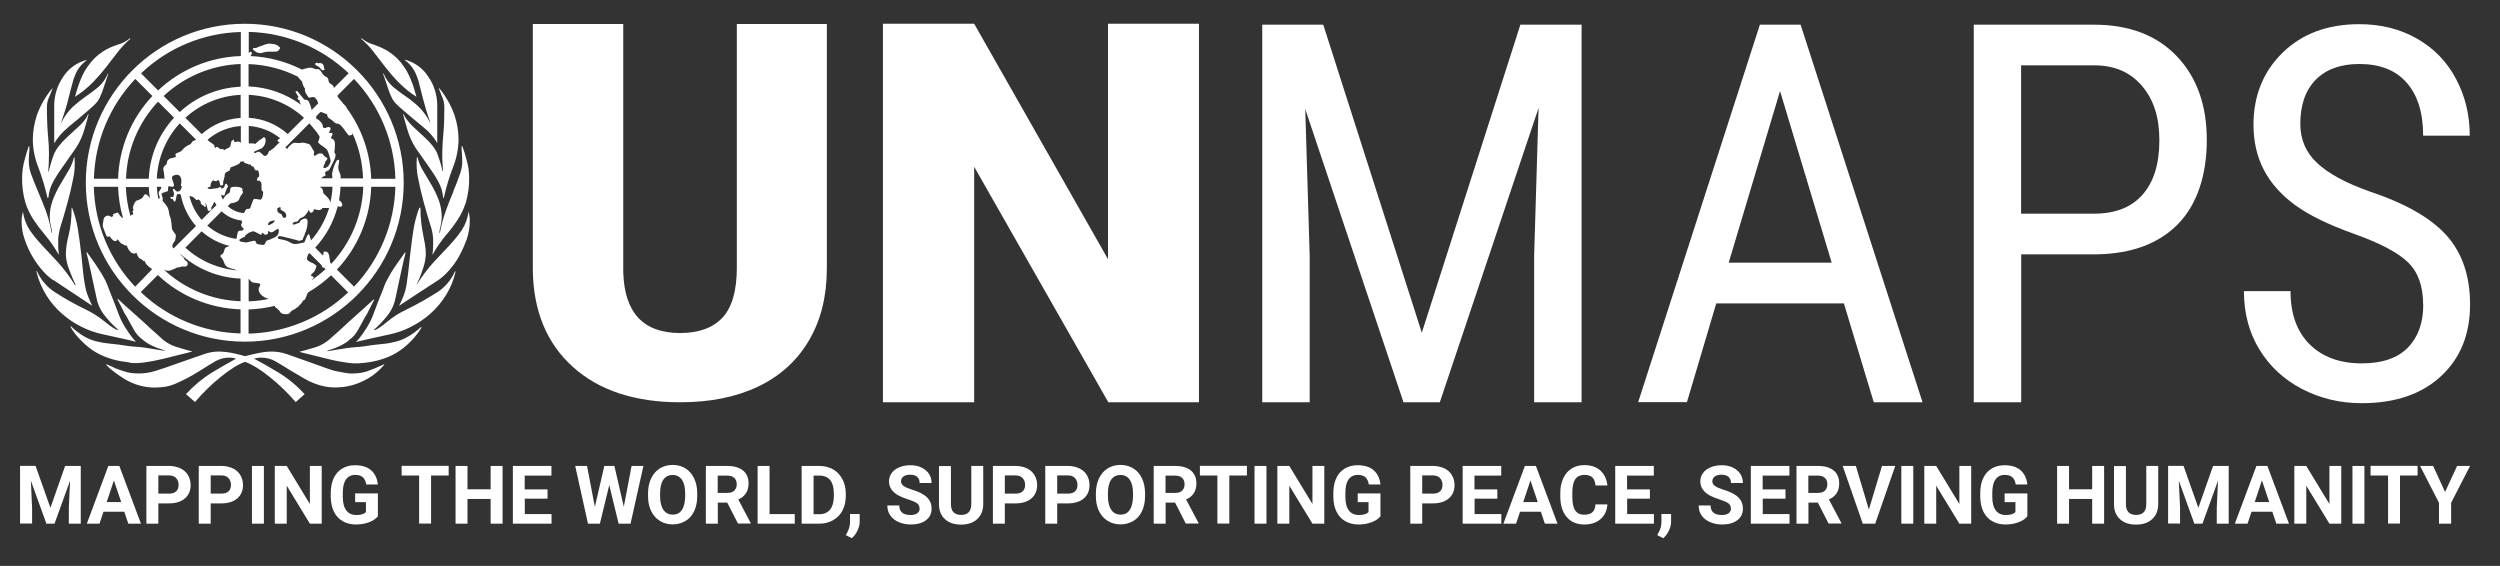 <svg width="243" height="55" viewBox="0 0 243 55" fill="none" xmlns="http://www.w3.org/2000/svg">
<rect x="0" y="0" width="243" height="55" fill="#333333" stroke="none"/>
<path d="M6.61 12.38C7.16 11.94 7.81 11.39 8.57 10.74C8.85 10.5 9.07 10.3 9.24 10.13C9.42 9.95 9.57 9.74 9.68 9.52C9.82 9.23 9.94 8.93 10.04 8.62L10.53 7.16H10.48C10.28 7.65 9.97 8.09 9.58 8.44C9.2 8.76 8.8 9.06 8.39 9.34C7.94 9.65 7.51 9.99 7.1 10.36C6.62 10.82 6.22 11.37 5.94 11.97V11.92C6.25 11.03 6.48 10.28 6.63 9.67C6.78 9.05 6.92 8.52 7.05 8.06C7.15 7.64 7.31 7.24 7.51 6.86C7.73 6.48 8.04 6.14 8.4 5.88V5.83C7.47 6.08 6.66 6.66 6.14 7.47C5.56 8.31 5.25 9.32 5.27 10.34V13.93C5.62 13.34 6.08 12.82 6.61 12.39V12.38ZM9.03 8C9.49 7.52 9.93 7.02 10.34 6.49C10.74 5.98 11.11 5.49 11.47 5.03C11.83 4.57 12.23 4.15 12.67 3.77L12.62 3.72C12.29 4.01 11.89 4.22 11.47 4.33C10.96 4.49 10.47 4.71 10.01 5C9.42 5.38 8.92 5.88 8.52 6.47C8.04 7.13 7.63 8.11 7.29 9.41C7.92 9.01 8.51 8.53 9.03 8ZM3.29 21.39C3.64 21.92 4.02 22.42 4.43 22.9C4.9 23.47 5.32 24.07 5.68 24.72H5.72C5.68 24.45 5.66 24.17 5.66 23.89V23.17C5.7 22.71 5.8 22.25 5.95 21.81C6.14 21.18 6.35 20.48 6.56 19.71C6.77 18.94 6.96 18.16 7.11 17.38C7.26 16.69 7.31 15.99 7.24 15.29H7.19C7.08 15.75 6.9 16.19 6.65 16.6C6.39 17.03 6.13 17.47 5.86 17.93C5.58 18.4 5.34 18.9 5.14 19.42C4.93 19.97 4.83 20.55 4.83 21.14C4.84 21.42 4.88 21.71 4.95 21.98C5.01 22.19 5.05 22.41 5.07 22.62H5.02C4.89 21.89 4.7 21.17 4.45 20.47C4.19 19.79 3.93 19.16 3.68 18.57C3.43 17.98 3.22 17.46 3.05 16.99C2.9 16.61 2.82 16.21 2.8 15.8C2.8 15.53 2.8 15.25 2.83 14.98C2.85 14.72 2.87 14.47 2.86 14.21H2.8C2.64 14.65 2.5 15.09 2.39 15.54C2.24 16.08 2.16 16.63 2.15 17.19C2.13 18.03 2.23 18.87 2.46 19.67C2.65 20.28 2.93 20.85 3.28 21.39H3.29ZM12.62 35.27C13.06 35.31 13.51 35.3 13.95 35.24C14.19 35.21 14.49 35.16 14.87 35.09C15.25 35.02 15.73 34.91 16.33 34.76C16.93 34.61 17.72 34.41 18.71 34.17C18.06 34 17.5 33.84 17.02 33.68C16.48 33.49 15.99 33.19 15.59 32.79C15.01 32.28 14.43 31.75 13.85 31.21C13.4 30.79 12.92 30.39 12.46 29.97C12.33 29.85 11.66 29.26 11.47 29.06L11.42 29.11C11.5 29.23 12.13 30.5 12.13 30.5C12.13 30.5 12.23 30.64 12.27 30.71C12.44 31.01 12.61 31.32 12.78 31.63C12.85 31.75 12.91 31.87 12.98 31.99C13.18 32.38 13.47 32.72 13.83 32.98C14.26 33.39 14.98 33.75 15.98 34.05V34.1C15.54 34.03 15.18 33.97 14.88 33.92C14.58 33.87 14.3 33.83 14.05 33.79C13.8 33.75 13.55 33.73 13.3 33.71C12.99 33.69 12.68 33.67 12.38 33.62C12.14 33.58 11.9 33.54 11.66 33.51L10.95 33.43L10.58 33.39C10.15 33.35 9.72 33.27 9.29 33.16C8.88 33.05 8.49 32.89 8.13 32.67C7.69 32.4 7.27 32.08 6.9 31.72L6.85 31.77C7.05 32.12 7.28 32.44 7.55 32.74C7.88 33.12 8.24 33.46 8.63 33.77C9.09 34.14 9.6 34.43 10.15 34.65C10.79 34.91 11.47 35.09 12.16 35.17L12.64 35.24L12.62 35.27ZM4.63 19.23H4.7C4.73 18.95 4.78 18.68 4.85 18.41C4.95 18.11 5.07 17.83 5.23 17.55C5.47 17.13 5.74 16.71 6.02 16.32C6.36 15.84 6.81 15.19 7.39 14.37C7.75 13.82 8.02 13.22 8.2 12.59C8.4 11.91 8.54 11.41 8.61 11.1H8.56C8.5 11.25 8.43 11.4 8.33 11.54C8.24 11.66 8.13 11.8 8 11.95C7.87 12.1 7.68 12.27 7.46 12.47C7.24 12.67 6.95 12.95 6.57 13.29C5.9 13.91 5.46 14.47 5.25 14.98C5.04 15.53 4.87 16.09 4.74 16.67H4.69C4.71 16.4 4.73 16.13 4.74 15.88C4.75 15.63 4.76 15.29 4.76 14.89C4.76 14.38 4.73 13.78 4.66 13.1C4.6 12.42 4.56 11.53 4.56 10.44C4.56 10.1 4.62 9.77 4.76 9.47C4.89 9.16 5.01 8.88 5.11 8.6H5.07C4.43 9.37 3.93 10.24 3.59 11.18C3.33 11.95 3.2 12.75 3.19 13.56C3.19 14.48 3.38 15.4 3.72 16.25C4.09 17.23 4.39 18.23 4.62 19.25L4.63 19.23ZM9.98 32.49L12.12 32.96L13.23 33.22C12.83 32.89 12.14 31.78 12.14 31.78C11.87 31.34 11.64 30.86 11.47 30.37C11.26 29.81 10.97 29.06 10.6 28.14C10.51 27.86 10.39 27.59 10.27 27.32C10.15 27.08 10.01 26.83 9.86 26.58C9.71 26.33 9.52 26.04 9.3 25.71C9.08 25.38 8.79 24.99 8.45 24.51L8.4 24.56C8.5 24.9 8.65 25.52 8.83 26.4C9.02 27.29 9.2 28.13 9.37 28.91C9.47 29.49 9.71 30.05 10.06 30.52C10.47 31.07 10.94 31.58 11.47 32.03L11.42 32.08C11.18 32.01 10.77 31.74 10.18 31.26C9.61 30.79 8.99 30.4 8.33 30.08C7.27 29.57 6.25 29 5.27 28.36C4.53 27.86 3.94 27.16 3.59 26.34L3.54 26.39C3.73 27.21 4.06 27.98 4.5 28.7C4.92 29.37 5.43 29.97 6.02 30.49C6.6 31 7.24 31.43 7.93 31.77C8.58 32.1 9.27 32.34 9.98 32.49H9.99H9.98ZM5.18 27.21L8.96 29.72C8.79 29.38 8.65 29.05 8.54 28.75C8.41 28.42 8.32 28.08 8.26 27.73C8.19 27.35 8.13 26.94 8.08 26.48C8.03 26.02 7.97 25.46 7.91 24.81C7.78 23.68 7.66 22.81 7.56 22.2C7.44 21.52 7.26 20.85 7.01 20.2H6.96C6.96 20.7 6.94 21.19 6.88 21.69C6.84 22.07 6.77 22.45 6.68 22.82C6.59 23.16 6.53 23.48 6.48 23.77C6.43 24.1 6.4 24.43 6.4 24.76C6.43 25.26 6.54 25.76 6.73 26.22C6.91 26.72 7.12 27.21 7.35 27.68L7.3 27.73C6.8 26.92 6.23 26.15 5.59 25.45C5.03 24.85 4.52 24.31 4.06 23.81C3.63 23.35 3.24 22.87 2.88 22.35C2.53 21.81 2.31 21.2 2.23 20.56C2.19 20.72 2.16 20.88 2.13 21.05C2.11 21.21 2.1 21.37 2.1 21.54C2.1 22.14 2.21 22.74 2.41 23.31C2.61 23.89 2.86 24.45 3.18 24.98C3.46 25.46 3.8 25.92 4.17 26.34C4.47 26.68 4.8 26.98 5.17 27.24L5.18 27.21ZM36.3 5.03C36.66 5.49 37.03 5.98 37.43 6.49C37.84 7.02 38.27 7.52 38.74 8C39.26 8.53 39.85 9.01 40.48 9.41C40.14 8.11 39.73 7.12 39.25 6.46C38.86 5.88 38.35 5.38 37.76 5C37.3 4.72 36.81 4.5 36.3 4.33C35.87 4.21 35.48 4 35.15 3.72L35.1 3.77C35.54 4.15 35.95 4.57 36.31 5.03H36.3ZM39.67 32.71C39.31 32.93 38.92 33.09 38.51 33.2C38.09 33.31 37.66 33.39 37.22 33.43L36.85 33.47L36.14 33.55C35.9 33.58 35.66 33.62 35.42 33.66C35.12 33.71 34.8 33.72 34.5 33.75C34.25 33.77 34 33.79 33.75 33.83C33.5 33.87 33.23 33.91 32.92 33.96C32.61 34.01 32.25 34.07 31.82 34.14V34.09C32.82 33.78 33.54 33.43 33.97 33.02C34.33 32.76 34.62 32.42 34.82 32.03C34.88 31.91 34.95 31.79 35.02 31.67C35.18 31.36 35.35 31.06 35.52 30.75C35.56 30.68 35.66 30.54 35.66 30.54C35.66 30.54 36.29 29.27 36.37 29.15L36.32 29.1C36.12 29.3 35.45 29.89 35.33 30.01C34.87 30.43 34.4 30.82 33.94 31.25C33.36 31.8 32.78 32.32 32.2 32.83C31.79 33.23 31.3 33.53 30.77 33.72C30.29 33.87 29.73 34.03 29.08 34.2C30.07 34.44 30.86 34.64 31.46 34.79C32.05 34.94 32.54 35.06 32.92 35.12C33.3 35.18 33.6 35.24 33.84 35.27C34.09 35.31 34.35 35.32 34.61 35.32C34.8 35.32 34.99 35.32 35.17 35.29C35.33 35.28 35.66 35.24 35.66 35.24C36.35 35.15 37.02 34.98 37.67 34.72C38.22 34.5 38.73 34.2 39.19 33.84C39.58 33.53 39.94 33.19 40.27 32.81C40.53 32.51 40.77 32.18 40.97 31.84L40.92 31.79C40.54 32.14 40.12 32.45 39.67 32.72V32.71ZM42.54 28.38C41.55 29.01 40.53 29.59 39.48 30.1C38.82 30.41 38.19 30.81 37.63 31.28C37.05 31.76 36.64 32.03 36.4 32.1L36.35 32.05C36.87 31.6 37.34 31.09 37.76 30.54C38.11 30.06 38.35 29.51 38.45 28.93C38.62 28.15 38.8 27.31 38.99 26.42C39.19 25.53 39.32 24.92 39.42 24.58L39.37 24.53C39.03 25.01 38.75 25.41 38.52 25.73C38.29 26.05 38.11 26.34 37.96 26.6C37.81 26.86 37.67 27.11 37.55 27.34C37.42 27.61 37.31 27.88 37.22 28.16C36.84 29.08 36.55 29.83 36.35 30.39C36.18 30.88 35.95 31.35 35.68 31.8C35.68 31.8 34.99 32.91 34.59 33.24L35.7 32.98L37.84 32.51C38.56 32.36 39.25 32.12 39.9 31.79C40.59 31.45 41.23 31.02 41.81 30.51C42.4 29.99 42.91 29.39 43.33 28.72C43.77 28.01 44.1 27.23 44.28 26.41L44.23 26.36C43.88 27.18 43.29 27.88 42.55 28.38H42.54ZM44.09 18.57C43.84 19.15 43.59 19.78 43.34 20.47C43.09 21.17 42.89 21.89 42.76 22.62H42.7C42.73 22.4 42.77 22.19 42.82 21.98C42.89 21.7 42.93 21.42 42.94 21.13C42.94 20.54 42.84 19.96 42.63 19.41C42.43 18.9 42.19 18.4 41.91 17.92C41.63 17.46 41.37 17.01 41.12 16.59C40.87 16.19 40.69 15.75 40.58 15.28H40.52C40.46 15.98 40.5 16.69 40.65 17.38C40.81 18.17 40.99 18.95 41.2 19.71C41.41 20.47 41.61 21.17 41.81 21.81C41.97 22.25 42.06 22.7 42.1 23.17V23.89C42.1 24.16 42.08 24.44 42.03 24.71H42.07C42.43 24.07 42.85 23.46 43.32 22.89C43.74 22.41 44.12 21.91 44.47 21.38C44.82 20.85 45.09 20.27 45.29 19.66C45.52 18.85 45.62 18.01 45.6 17.18C45.59 16.63 45.51 16.07 45.35 15.54C45.24 15.09 45.1 14.64 44.94 14.21H44.87C44.87 14.47 44.87 14.72 44.9 14.98C44.92 15.25 44.93 15.53 44.93 15.8C44.91 16.21 44.83 16.61 44.68 16.99C44.52 17.46 44.32 17.99 44.07 18.57H44.09ZM42.53 14.98C42.33 14.47 41.89 13.9 41.21 13.29L40.32 12.47C40.1 12.27 39.92 12.08 39.79 11.93C39.66 11.78 39.55 11.64 39.46 11.52C39.37 11.38 39.29 11.24 39.23 11.08H39.18C39.25 11.39 39.38 11.88 39.59 12.57C39.77 13.21 40.04 13.81 40.39 14.37C40.96 15.19 41.42 15.84 41.76 16.32C42.05 16.72 42.31 17.13 42.55 17.55C42.71 17.83 42.83 18.12 42.93 18.42C43 18.69 43.05 18.96 43.08 19.24H43.14C43.36 18.22 43.66 17.22 44.04 16.24C44.38 15.38 44.56 14.47 44.57 13.55C44.57 12.74 44.43 11.94 44.17 11.17C43.83 10.22 43.33 9.34 42.69 8.57H42.64C42.74 8.84 42.86 9.13 42.99 9.44C43.12 9.75 43.19 10.08 43.19 10.41C43.19 11.5 43.16 12.39 43.09 13.07C43.03 13.75 42.99 14.35 42.99 14.85C42.99 15.26 42.99 15.59 43.01 15.84C43.03 16.09 43.04 16.36 43.06 16.63H43.01C42.89 16.06 42.72 15.5 42.51 14.96L42.53 14.98ZM40.26 6.85C40.46 7.23 40.62 7.62 40.72 8.04C40.84 8.5 40.97 9.04 41.13 9.65C41.29 10.26 41.51 11.02 41.82 11.9V11.95C41.53 11.35 41.14 10.8 40.66 10.34C40.26 9.97 39.83 9.63 39.37 9.32C38.96 9.04 38.56 8.74 38.18 8.42C37.79 8.07 37.48 7.63 37.28 7.14H37.23C37.43 7.75 37.6 8.24 37.72 8.6C37.82 8.91 37.94 9.21 38.08 9.5C38.19 9.73 38.34 9.93 38.52 10.11C38.69 10.28 38.92 10.49 39.19 10.72C39.95 11.37 40.6 11.91 41.15 12.36C41.69 12.79 42.15 13.31 42.5 13.9V10.31C42.51 9.29 42.21 8.28 41.62 7.44C41.1 6.63 40.29 6.05 39.36 5.8V5.85C39.72 6.11 40.03 6.45 40.25 6.84L40.26 6.85ZM34.33 36.31C34.05 36.31 33.76 36.29 33.48 36.23C33.22 36.18 32.91 36.12 32.53 36.05C32.23 35.96 31.88 35.85 31.5 35.71C31.1 35.57 30.63 35.4 30.09 35.2C29.13 34.86 28.4 34.61 27.91 34.43C27.44 34.26 26.95 34.18 26.45 34.17C25.95 34.17 25.45 34.24 24.96 34.35C24.45 34.46 24.08 34.55 23.83 34.62C23.62 34.55 23.26 34.47 22.75 34.35C22.26 34.24 21.77 34.18 21.27 34.17C20.77 34.17 20.28 34.26 19.81 34.43C19.31 34.6 18.59 34.85 17.63 35.19C16.5 35.6 15.67 35.88 15.12 36.05C14.57 36.22 14 36.31 13.43 36.3C13.19 36.3 12.95 36.28 12.71 36.25C12.5 36.22 12.29 36.17 12.1 36.1C12.1 36.1 11.62 35.96 11.35 35.85C11.08 35.74 10.76 35.58 10.37 35.41L10.32 35.46C10.87 36.08 12.12 36.85 12.12 36.85C12.98 37.37 13.96 37.65 14.96 37.67C15.33 37.67 15.7 37.65 16.06 37.59C16.39 37.54 16.72 37.44 17.03 37.31C17.35 37.17 17.71 37 18.11 36.8C18.51 36.6 18.97 36.32 19.52 35.98C20.1 35.61 20.59 35.31 20.98 35.09C21.4 34.86 21.86 34.75 22.34 34.76C22.55 34.76 22.76 34.8 22.95 34.86C22.27 35.23 21.49 35.68 20.62 36.2C19.68 36.78 18.83 37.49 18.08 38.31L18.95 39.08C19.71 38.19 20.55 37.36 21.46 36.63C22.36 35.9 23.14 35.41 23.82 35.17C24.49 35.41 25.29 35.9 26.2 36.63C27.12 37.36 27.97 38.19 28.74 39.08L29.61 38.31C28.86 37.49 28 36.78 27.05 36.2C26.16 35.67 25.38 35.22 24.69 34.86C24.91 34.8 25.13 34.76 25.36 34.76C25.84 34.76 26.31 34.87 26.72 35.09C27.12 35.31 27.6 35.61 28.19 35.98C28.7 36.29 29.15 36.55 29.53 36.77C29.86 36.97 30.22 37.14 30.58 37.28C30.89 37.4 31.21 37.49 31.53 37.56C31.86 37.63 32.2 37.66 32.54 37.66H32.74C33.54 37.64 34.34 37.47 35.07 37.14C35.95 36.77 36.73 36.19 37.35 35.45V35.4C36.8 35.66 36.23 35.9 35.66 36.1C35.23 36.23 34.78 36.3 34.33 36.3V36.31ZM45.66 21.45V21.29C45.66 21.24 45.65 21.13 45.64 21.05C45.62 20.9 45.58 20.73 45.54 20.56C45.47 21.19 45.25 21.8 44.9 22.34C44.55 22.86 44.16 23.34 43.73 23.8L43.65 23.89C43.21 24.36 42.72 24.88 42.19 25.44C41.56 26.13 41 26.88 40.5 27.68H40.49C40.72 27.19 40.92 26.71 41.08 26.21C41.26 25.74 41.36 25.25 41.39 24.75C41.39 24.42 41.37 24.09 41.31 23.76C41.26 23.47 41.2 23.17 41.13 22.81C41.06 22.45 41 22.09 40.95 21.68C40.89 21.19 40.87 20.69 40.87 20.19H40.82C40.82 20.19 40.81 20.21 40.81 20.22V20.19H40.76C40.51 20.84 40.33 21.51 40.21 22.19C40.11 22.8 39.99 23.67 39.86 24.8C39.79 25.45 39.74 26 39.68 26.47C39.62 26.94 39.57 27.35 39.51 27.72C39.45 28.07 39.36 28.41 39.23 28.74C39.13 29 39.01 29.28 38.87 29.57C38.84 29.62 38.82 29.66 38.79 29.71H38.81L40.08 28.87L42.64 27.2C43 26.94 43.34 26.64 43.63 26.3C44 25.89 44.33 25.43 44.6 24.95C44.78 24.63 44.94 24.3 45.09 23.96C45.18 23.74 45.27 23.52 45.35 23.3C45.55 22.73 45.66 22.13 45.66 21.53C45.66 21.53 45.66 21.46 45.65 21.43L45.66 21.45ZM30.77 6.38C30.87 6.42 30.96 6.47 31.04 6.53C31.1 6.59 31.16 6.66 31.21 6.73C31.25 6.79 31.31 6.83 31.39 6.83C31.49 6.83 31.54 6.8 31.54 6.73C31.54 6.66 31.54 6.64 31.52 6.65C31.5 6.66 31.49 6.65 31.49 6.57C31.49 6.46 31.46 6.35 31.39 6.26C31.28 6.13 31.1 6.09 30.94 6.16C30.92 6.13 30.88 6.11 30.84 6.11H30.79C30.69 6.11 30.64 6.15 30.64 6.21C30.64 6.28 30.69 6.35 30.76 6.37L30.77 6.38ZM25.34 5.15H25.44C25.64 5.08 25.85 5.03 26.06 5.02H26.78C26.9 5.02 27.01 4.98 27.09 4.89C27.15 4.82 27.2 4.74 27.24 4.66C27.09 4.46 26.87 4.33 26.62 4.29C26.45 4.26 26.28 4.24 26.11 4.24C25.9 4.28 25.69 4.34 25.49 4.43C25.15 4.55 24.94 4.63 24.87 4.67C24.7 4.63 24.59 4.67 24.56 4.78C24.65 4.87 24.74 4.95 24.84 5.02C24.98 5.12 25.16 5.17 25.33 5.16L25.34 5.15ZM23.79 33.21C32.32 33.21 39.24 26.29 39.24 17.76C39.24 9.23 32.32 2.31 23.79 2.31C15.26 2.31 8.34 9.23 8.34 17.76C8.35 26.29 15.26 33.2 23.79 33.21ZM9.13 18.16H11.48C11.51 19.19 11.67 20.21 11.96 21.2C11.89 21.18 11.82 21.14 11.78 21.08L11.71 21.01L11.45 20.65L11.01 20.8C11.01 21.04 10.92 21.13 10.75 21.06C10.7 21 10.63 20.96 10.55 20.96C10.29 20.94 10.07 21.14 10.06 21.39C10.02 21.59 9.99 21.79 9.98 21.99L10.34 22.92C10.41 23.02 10.51 23.04 10.65 22.97C10.75 23.1 10.85 23.22 10.96 23.33C11.03 23.4 11.13 23.43 11.22 23.43C11.33 23.43 11.38 23.38 11.38 23.28H11.43C11.51 23.35 11.58 23.43 11.64 23.52C11.72 23.61 11.81 23.69 11.91 23.75V23.7C12.02 23.82 12.18 23.88 12.34 23.88C12.39 24.09 12.5 24.29 12.65 24.45C12.75 24.57 12.89 24.64 13.05 24.65C13.13 24.65 13.2 24.61 13.25 24.55C13.31 24.74 13.39 24.91 13.51 25.07C13.6 25.12 13.68 25.17 13.77 25.22C13.84 25.27 13.91 25.32 13.97 25.38H14.07C14.12 25.54 14.2 25.68 14.33 25.79C14.42 25.89 14.53 25.97 14.64 26.05H14.67C14.71 26.1 14.74 26.14 14.77 26.18L13.14 27.87C10.64 25.24 9.21 21.79 9.12 18.16H9.13ZM20.45 13.82L20.32 13.74L20.17 13.59C21.07 12.8 22.21 12.33 23.41 12.25V13.88C23.41 13.88 23.36 13.85 23.34 13.84C23.33 13.82 23.31 13.81 23.3 13.79H23.28C23.28 13.79 23.2 13.76 23.16 13.76H23.09C23.09 13.76 23.01 13.76 22.98 13.78C22.94 13.79 22.9 13.8 22.86 13.81C22.84 13.81 22.82 13.81 22.8 13.79C22.75 13.75 22.72 13.68 22.72 13.56C22.58 13.63 22.5 13.7 22.49 13.76C22.48 13.82 22.45 13.95 22.41 14.12C22.38 14.26 22.27 14.37 22.13 14.41C22.01 14.45 21.91 14.51 21.82 14.59L21.66 14.49H21.4C21.4 14.49 21.3 14.4 21.24 14.36C21.2 14.34 21.17 14.31 21.14 14.28C21.11 14.25 21.09 14.25 21.09 14.28C21.02 14.28 20.96 14.33 20.95 14.39L20.8 14.24H20.84V14.12C20.72 14.01 20.59 13.91 20.46 13.83L20.45 13.82ZM19.6 13.03L18.02 11.45C19.49 10.1 21.4 9.31 23.39 9.22V11.46C21.99 11.55 20.65 12.1 19.6 13.04V13.03ZM20.49 20.46C20.57 20.38 20.54 20.23 20.57 20.13L20.39 20.29C20.51 20.18 20.62 20.04 20.7 19.89C20.74 19.79 20.79 19.7 20.85 19.61H20.86C20.91 19.72 20.98 19.83 21.04 19.93L19.6 21.37C19.02 20.7 18.62 19.91 18.41 19.05C18.53 19.06 18.66 19.1 18.77 19.15C18.88 19.24 18.99 19.34 19.09 19.44C19.16 19.44 19.23 19.42 19.29 19.39L19.49 19.54C19.49 19.68 19.51 19.76 19.54 19.8C19.54 19.83 19.59 19.88 19.69 19.93C19.78 19.97 19.86 20.04 19.91 20.12L20.01 20.07C20.01 20 20 19.94 19.98 19.87C19.96 19.77 19.98 19.72 20.01 19.72L20.11 20.07L20.21 20.48C20.3 20.51 20.4 20.5 20.48 20.45L20.49 20.46ZM23.56 22.1C23.65 22.19 23.69 22.25 23.69 22.28C23.69 22.38 23.55 22.43 23.28 22.43C23.18 22.43 23.11 22.53 23.08 22.72C23.05 22.91 23.01 23.08 22.98 23.21L22.89 23.19C22.89 23.19 22.89 23.2 22.89 23.21C21.88 23.05 20.93 22.61 20.15 21.93L21.54 20.54C22.07 21.05 22.76 21.36 23.49 21.43C23.49 21.51 23.5 21.58 23.54 21.65C23.47 21.72 23.43 21.81 23.44 21.91C23.44 21.95 23.48 22.01 23.56 22.09V22.1ZM16.71 22.2C16.7 21.91 16.66 21.62 16.61 21.33C16.57 21.17 16.52 21.02 16.46 20.87C16.44 20.63 16.39 20.4 16.3 20.18C16.17 19.95 16 19.73 15.81 19.54V19.24C15.79 19.14 15.75 19.03 15.71 18.94V18.89C15.71 18.83 15.74 18.78 15.79 18.76L16.33 18.57C16.32 18.41 16.33 18.25 16.38 18.09L16.75 18.16C16.86 18.16 16.91 18.09 16.91 17.95C16.89 17.84 16.85 17.73 16.81 17.63C16.76 17.51 16.72 17.39 16.71 17.26C16.71 17.19 16.76 17.13 16.86 17.07C16.95 17.02 17.06 16.99 17.17 16.99C17.31 16.98 17.45 17.04 17.53 17.17C17.6 17.29 17.63 17.42 17.63 17.55C17.63 17.64 17.63 17.74 17.61 17.83C17.59 17.9 17.58 17.98 17.58 18.06L17.68 18.11C17.61 18.45 17.48 18.62 17.27 18.62C17.17 18.62 17.09 18.57 17.04 18.49C17.01 18.42 16.94 18.37 16.86 18.36C16.83 18.36 16.81 18.38 16.81 18.41C16.81 18.48 16.83 18.55 16.86 18.62C16.9 18.7 16.92 18.79 16.91 18.88C16.91 19.12 16.8 19.21 16.59 19.14C16.52 19.27 16.59 19.34 16.8 19.34C16.87 19.54 16.94 19.63 17.01 19.6C17.07 19.49 17.11 19.37 17.12 19.25C17.14 19.11 17.17 18.97 17.23 18.84L17.28 18.89L17.49 18.84C17.49 18.84 17.49 18.89 17.51 18.92H17.57C17.78 20.05 18.29 21.1 19.05 21.97L16.87 24.15C16.78 24.06 16.74 23.93 16.76 23.81C16.81 23.6 17.02 23.47 17.05 23.26C17.05 23.24 17.1 22.85 17.1 22.85C16.84 22.51 16.72 22.3 16.72 22.23L16.71 22.2ZM15.47 18.98C15.5 19.04 15.52 19.11 15.52 19.18C15.52 19.28 15.49 19.33 15.42 19.31C15.41 19.31 15.39 19.31 15.38 19.31C15.31 18.93 15.26 18.54 15.25 18.16H15.68C15.68 18.23 15.66 18.3 15.63 18.36C15.59 18.43 15.55 18.5 15.5 18.56C15.45 18.62 15.43 18.69 15.42 18.76C15.42 18.84 15.44 18.92 15.47 18.99V18.98ZM15.24 17.37C15.33 15.37 16.12 13.47 17.47 11.99L19.05 13.57L19.01 13.62C18.92 13.64 18.82 13.68 18.74 13.72C18.67 13.8 18.6 13.9 18.51 14.02C18.34 14.09 18.17 14.17 18.02 14.28C17.88 14.4 17.74 14.54 17.62 14.69C17.49 14.76 17.36 14.82 17.22 14.87C17.15 14.9 17.09 14.94 17.04 15C17.11 15.17 17.11 15.27 17.04 15.28L16.53 15.41C16.53 15.41 16.45 15.43 16.43 15.46L16.28 15.61C16.25 15.66 16.23 15.73 16.23 15.79C16.23 15.85 16.21 15.92 16.18 15.97C16.08 16.04 15.99 16.13 15.92 16.23C15.86 16.38 15.86 16.54 15.92 16.69L15.98 17.2H15.96C15.98 17.25 15.99 17.3 16.01 17.36H15.24V17.37ZM19.6 22.49C20.38 23.18 21.32 23.67 22.34 23.91C22.27 23.94 22.19 23.96 22.11 23.98C21.95 24.02 21.83 24.15 21.8 24.32C21.76 24.52 21.69 24.66 21.57 24.72C21.45 24.78 21.41 24.85 21.44 24.95C21.61 25.12 21.73 25.34 21.8 25.57C21.87 25.81 22.07 25.99 22.31 26.04L22.62 26.14C22.73 26.14 22.84 26.19 22.93 26.25C23.02 26.26 23.11 26.27 23.2 26.29C21.27 26.16 19.44 25.38 18.02 24.07L19.6 22.48V22.49ZM17.47 10.89L15.91 9.33C17.94 7.42 20.61 6.32 23.39 6.22V8.43C21.19 8.52 19.09 9.39 17.47 10.89ZM16.92 11.44C15.42 13.06 14.55 15.16 14.46 17.37H12.25C12.34 14.58 13.45 11.92 15.36 9.88L16.92 11.44ZM14.46 18.15C14.47 18.53 14.51 18.91 14.57 19.29C14.54 19.24 14.51 19.19 14.48 19.14C14.36 18.98 14.26 18.89 14.18 18.89C14.09 18.88 14 18.93 13.97 19.02C13.93 19.11 13.88 19.19 13.81 19.25C13.64 19.38 13.45 19.46 13.24 19.51C13.08 19.68 12.98 19.9 12.93 20.13C12.9 20.19 12.91 20.27 12.95 20.33C13 20.4 12.98 20.47 12.87 20.53C12.94 20.66 12.96 20.75 12.92 20.79C12.95 20.86 12.94 20.89 12.89 20.87C12.85 20.85 12.79 20.87 12.76 20.9C12.73 20.93 12.7 20.97 12.69 21.02C12.42 20.1 12.27 19.14 12.23 18.18H14.44L14.46 18.15ZM23.39 32.41C19.77 32.32 16.31 30.89 13.68 28.39L15.34 26.73C17.52 28.79 20.38 29.97 23.38 30.07V32.42L23.39 32.41ZM23.39 29.28C20.62 29.19 17.97 28.1 15.93 26.21C16.06 26.28 16.21 26.32 16.36 26.32C16.5 26.32 16.64 26.27 16.77 26.21C16.94 26.14 17.1 26.07 17.23 25.99C17.39 26 17.55 25.97 17.69 25.89C17.82 25.93 17.95 25.93 18.07 25.89C18.19 25.86 18.26 25.75 18.25 25.63C18.25 25.51 18.17 25.4 18.07 25.35C17.95 25.26 17.89 25.19 17.89 25.12C17.89 25.09 17.85 25.04 17.79 24.99C17.67 24.88 17.56 24.75 17.46 24.62C19.08 26.12 21.18 26.99 23.38 27.08V29.28H23.39ZM23.81 23.54C23.64 23.54 23.46 23.51 23.3 23.44C23.28 23.4 23.26 23.35 23.25 23.31C23.33 23.25 23.41 23.2 23.49 23.15C23.59 23.08 23.7 23.04 23.81 23.02V22.91L24.19 22.62C24.19 22.62 24.28 22.58 24.32 22.57C24.42 22.54 24.52 22.51 24.61 22.47C24.75 22.51 24.88 22.57 25.01 22.65C25.13 22.73 25.27 22.79 25.41 22.83L25.46 22.63C25.53 22.63 25.63 22.7 25.77 22.83C25.86 22.82 25.95 22.78 26.03 22.73C26.06 22.65 26.06 22.56 26.03 22.47C26.08 22.47 26.14 22.49 26.18 22.52C26.21 22.52 26.24 22.52 26.26 22.55C26.28 22.57 26.31 22.58 26.34 22.58H26.39C26.49 22.56 26.59 22.52 26.67 22.45C26.76 22.38 26.85 22.32 26.95 22.27C26.97 22.24 27.01 22.24 27.04 22.26H27.05C27.09 22.33 27.11 22.4 27.1 22.47C27.1 22.75 26.92 22.99 26.66 23.09C26.42 23.21 26.17 23.31 25.91 23.4C25.86 23.47 25.81 23.55 25.78 23.63C25.73 23.75 25.67 23.81 25.6 23.81C25.39 23.8 25.17 23.76 24.97 23.71C24.9 23.62 24.85 23.51 24.81 23.4C24.68 23.4 24.56 23.42 24.44 23.45L24.02 23.55C23.95 23.57 23.88 23.58 23.8 23.57V23.55L23.81 23.54ZM26.04 21.84C26.06 21.69 26.16 21.56 26.3 21.51C26.43 21.46 26.57 21.43 26.71 21.43C26.71 21.53 26.61 21.63 26.43 21.74C26.33 21.81 26.21 21.86 26.1 21.89L26.05 21.84H26.04ZM27.62 20.58C27.75 20.67 27.83 20.82 27.82 20.98C27.82 21.08 27.76 21.17 27.66 21.18C27.65 21.18 27.64 21.18 27.63 21.18C27.53 21.18 27.43 21.06 27.37 20.82C27.13 20.75 26.99 20.64 26.96 20.49C26.93 20.34 26.94 20.24 27.01 20.21C27.07 20.18 27.14 20.15 27.21 20.13C27.28 20.11 27.3 20.19 27.26 20.36L27.63 20.59L27.62 20.58ZM32.57 11.95C32.57 11.95 32.65 11.97 32.67 12C32.8 12 32.92 12.03 33.03 12.1C33.27 12.33 33.48 12.59 33.65 12.87C33.68 12.87 33.73 12.92 33.78 13.02C33.83 13.12 33.89 13.17 33.96 13.17C34.05 13.16 34.14 13.13 34.23 13.09C34.24 13.04 34.25 13 34.26 12.95C34.89 14.33 35.24 15.82 35.29 17.34H33.11C33.11 17.34 33.11 17.31 33.11 17.3C33.12 17.1 33.08 16.9 32.99 16.73C32.88 16.49 32.85 16.22 32.92 15.97C32.97 15.83 32.98 15.68 32.95 15.53C32.88 15.53 32.81 15.54 32.75 15.58C32.69 15.65 32.65 15.73 32.62 15.81C32.57 15.93 32.52 16.02 32.49 16.09V16.12C32.49 16.12 32.46 16.18 32.45 16.22C32.44 16.27 32.42 16.31 32.4 16.35C32.36 16.49 32.33 16.62 32.3 16.76C32.27 16.9 32.27 17.03 32.3 17.17V17.33H31.2C31.27 17.26 31.35 17.21 31.44 17.17H31.4L31.7 17.02C31.64 17 31.6 16.94 31.6 16.87C31.6 16.77 31.62 16.71 31.65 16.69C31.68 16.67 31.78 16.63 31.95 16.56C32.06 16.41 32.15 16.25 32.22 16.08C32.35 15.79 32.62 15.38 32.62 15.06C32.62 14.98 32.52 14.88 32.5 14.79C32.5 14.72 32.51 14.64 32.53 14.57C32.54 14.21 32.69 13.58 32.23 13.47C32.19 13.47 32.18 13.42 32.18 13.32C32.29 13.22 32.34 13.07 32.29 12.92H31.97C31.98 12.85 32.01 12.79 32.05 12.74C32.1 12.67 32.13 12.59 32.13 12.51C32.13 12.43 32.08 12.36 32.01 12.35C32 12.35 31.99 12.35 31.97 12.35C31.88 12.35 31.79 12.36 31.71 12.4C31.66 12.43 31.61 12.44 31.55 12.45C31.52 12.45 31.5 12.45 31.47 12.45C31.44 12.41 31.42 12.38 31.39 12.34C31.38 12.15 31.3 11.97 31.16 11.84C31.05 11.7 30.91 11.6 30.75 11.54L30.73 11.52C30.75 11.45 30.75 11.37 30.73 11.3L31.17 10.87L31.8 11.11C31.79 11.25 31.85 11.39 31.96 11.47C32.03 11.53 32.1 11.58 32.18 11.62C32.27 11.68 32.35 11.74 32.43 11.81V11.84C32.5 11.91 32.55 11.94 32.6 11.94L32.57 11.92V11.95ZM30.45 26.9C30.45 26.9 30.37 26.85 30.32 26.85C30.27 26.85 30.24 26.82 30.24 26.75C30.24 26.68 30.29 26.62 30.39 26.55C30.51 26.46 30.6 26.33 30.65 26.19C30.7 26.1 30.74 25.99 30.75 25.88C30.75 25.82 30.73 25.77 30.67 25.75C30.6 25.72 30.54 25.68 30.49 25.62C30.42 25.59 30.34 25.55 30.26 25.52C30.16 25.48 30.07 25.43 29.98 25.36C29.89 25.31 29.83 25.21 29.83 25.1C29.85 25.01 29.87 24.92 29.91 24.84C29.93 24.79 29.95 24.75 29.97 24.7L30.08 24.6L31.27 25.79C31.27 25.93 31.35 26.01 31.51 26.03L31.64 26.16C31.22 26.55 30.78 26.9 30.31 27.23C30.33 27.18 30.36 27.13 30.4 27.1C30.42 27.08 30.44 27.07 30.46 27.06C30.48 27.01 30.48 26.96 30.46 26.91L30.44 26.89L30.45 26.9ZM29.73 21.25C29.62 21.23 29.51 21.25 29.42 21.32C29.27 21.36 29.15 21.48 29.11 21.63C29.11 21.66 29.09 21.68 29.07 21.68H29.06C28.99 21.68 28.92 21.7 28.86 21.73C28.77 21.76 28.69 21.79 28.6 21.83C28.5 21.83 28.45 21.8 28.45 21.73C28.45 21.63 28.6 21.56 28.91 21.53C29.05 21.36 29.13 21.26 29.16 21.23C29.23 21.18 29.31 21.14 29.4 21.13C29.56 21.04 29.7 20.91 29.8 20.75C29.88 20.65 29.95 20.54 30 20.42H30.05C30.05 20.59 30.12 20.67 30.27 20.67C30.38 20.67 30.47 20.55 30.54 20.32C30.68 20.37 30.82 20.41 30.97 20.42C31.12 20.43 31.27 20.36 31.35 20.22H31.99C31.99 20.22 31.99 20.25 31.98 20.27C31.98 20.28 31.97 20.3 31.96 20.31C31.6 21.44 31.01 22.49 30.22 23.38L30.2 23.22C30.2 23.22 30.05 22.75 30.01 22.75C29.97 22.75 29.86 22.87 29.77 23.11C29.68 23.35 29.61 23.51 29.57 23.57L29.06 23.67C28.91 23.71 28.75 23.72 28.6 23.72C28.44 23.69 28.3 23.63 28.16 23.54C28.03 23.45 27.88 23.39 27.72 23.36C27.58 23.32 27.43 23.28 27.28 23.26C27.09 23.23 27 23.18 27 23.11C27 23.01 27.07 22.95 27.2 22.95C27.34 22.96 27.48 22.99 27.61 23.03C27.81 23.08 28.02 23.13 28.23 23.18C28.44 23.23 28.63 23.28 28.8 23.33C28.9 23.37 29 23.39 29.11 23.41L29.42 23.31C29.43 23.21 29.47 23.11 29.52 23.03C29.58 22.95 29.61 22.85 29.62 22.75C29.71 22.57 29.78 22.38 29.82 22.18C29.87 21.98 29.9 21.77 29.9 21.56C29.9 21.39 29.85 21.29 29.75 21.26L29.73 21.24V21.25ZM31.11 18.15H32.32C32.3 18.66 32.23 19.16 32.12 19.66C32.06 19.49 31.97 19.34 31.86 19.2L31.44 18.79C31.41 18.62 31.38 18.5 31.36 18.43C31.34 18.39 31.32 18.34 31.29 18.31C31.22 18.27 31.16 18.22 31.1 18.16L31.11 18.15ZM31.6 24.44C31.5 24.44 31.45 24.47 31.45 24.52C31.45 24.63 31.43 24.73 31.4 24.84L30.64 24.07C31.69 22.94 32.43 21.57 32.82 20.08L32.86 20.05C33.03 20.12 33.15 20.12 33.2 20.05C33.24 20.01 33.27 19.95 33.28 19.9C33.25 19.74 33.15 19.6 33.02 19.49H32.95C33.03 19.05 33.08 18.6 33.1 18.15H35.31C35.22 20.94 34.11 23.6 32.2 25.64L32.1 25.54V25.52C32.07 25.28 32.03 25.05 31.99 24.83C31.95 24.61 31.82 24.45 31.6 24.45V24.44ZM31.06 13.29C31.06 13.29 31.06 13.29 31.06 13.3C31.06 13.39 31.04 13.48 31.01 13.56C30.98 13.65 30.95 13.73 30.91 13.82C31.02 13.96 31.16 14.09 31.32 14.18C31.48 14.29 31.64 14.41 31.78 14.54C31.88 14.73 31.96 14.93 32.01 15.13C32.07 15.31 32.11 15.49 32.14 15.67C32.11 15.8 32.06 15.92 31.99 16.03C31.89 16.22 31.69 16.34 31.48 16.34L31.43 16.29C31.44 16.18 31.48 16.08 31.53 15.98C31.59 15.89 31.62 15.78 31.63 15.68C31.74 15.61 31.81 15.5 31.83 15.37L31.68 15.29C31.59 15.22 31.5 15.15 31.42 15.06C31.42 14.96 31.32 14.91 31.11 14.91C31.02 14.91 30.93 14.93 30.85 14.99C30.78 15.04 30.7 15.1 30.59 15.17L30.49 14.97C30.52 14.9 30.54 14.83 30.54 14.75L30.13 14.06C29.95 13.97 29.76 13.91 29.56 13.88C29.42 13.85 29.28 13.86 29.15 13.9C29.02 13.92 28.88 13.91 28.75 13.88C28.6 13.86 28.45 13.91 28.34 14.01C28.21 14.11 28.1 14.22 28 14.34C27.95 14.4 28.02 14.49 27.87 14.45C27.82 14.41 27.78 14.37 27.74 14.32L30.08 11.98C30.08 11.98 30.11 12.03 30.13 12.06C30.16 12.09 30.23 12.17 30.33 12.29C30.4 12.38 30.48 12.47 30.55 12.56C30.75 12.78 30.91 13.02 31.07 13.27L31.06 13.29ZM25.46 28.72C25.66 28.88 25.88 28.99 26.12 29.06C25.48 29.19 24.82 29.27 24.17 29.29V27.08C24.26 27.21 24.37 27.33 24.5 27.43C24.65 27.48 24.8 27.5 24.95 27.51C25.18 27.53 25.3 27.57 25.3 27.64C25.3 27.72 25.27 27.8 25.22 27.87C25.17 27.94 25.15 28.02 25.14 28.1C25.14 28.34 25.26 28.57 25.46 28.72ZM24.16 32.42V30.08C25.02 30.05 25.88 29.93 26.71 29.73C26.71 29.75 26.72 29.76 26.73 29.78C26.73 29.8 26.74 29.82 26.74 29.85C26.94 29.98 27.12 30.14 27.25 30.34C27.32 30.48 27.51 30.54 27.81 30.54C27.98 30.54 28.09 30.51 28.14 30.44C28.2 30.37 28.26 30.3 28.32 30.24C28.39 30.17 28.48 30.12 28.58 30.09C28.66 30.07 28.73 30.01 28.78 29.94C28.93 29.88 29.06 29.77 29.14 29.63C29.28 29.52 29.38 29.38 29.45 29.22C29.53 29.21 29.6 29.16 29.65 29.09C29.75 28.92 29.82 28.74 29.85 28.55L29.94 28.5C29.94 28.5 29.94 28.45 29.95 28.42C30.75 27.95 31.5 27.4 32.18 26.76L33.84 28.42C31.22 30.91 27.77 32.34 24.15 32.43L24.16 32.42ZM34.41 27.86L32.75 26.2C34.81 24.02 35.99 21.15 36.08 18.16H38.43C38.34 21.78 36.9 25.24 34.41 27.87V27.86ZM38.43 17.38H36.08C36 14.9 35.17 12.5 33.7 10.5C33.67 10.42 33.63 10.35 33.58 10.29C33.54 10.24 33.5 10.2 33.45 10.17C33.25 9.92 33.05 9.69 32.86 9.46C32.83 9.41 32.81 9.35 32.8 9.29L34.41 7.67C36.9 10.29 38.34 13.74 38.43 17.36V17.38ZM24.18 3.1C27.8 3.19 31.26 4.62 33.89 7.12L32.46 8.55C32.43 8.48 32.4 8.41 32.38 8.33C32.27 8.23 32.19 8.17 32.17 8.17C32.04 8.11 31.95 7.99 31.93 7.85C31.93 7.73 31.88 7.61 31.8 7.52C31.57 7.44 31.39 7.27 31.28 7.06C31.14 6.82 31 6.71 30.87 6.71C30.76 6.74 30.64 6.73 30.53 6.67C30.42 6.62 30.31 6.59 30.19 6.58C30.07 6.58 29.95 6.59 29.83 6.63C29.7 6.67 29.57 6.7 29.43 6.73C29.41 6.75 29.39 6.76 29.38 6.78C27.82 5.98 26.11 5.53 24.36 5.45C24.5 5.24 24.51 5.1 24.41 5.03C24.38 5 24.3 5.05 24.18 5.15V3.1ZM24.18 6.23C25.85 6.29 27.48 6.71 28.97 7.46C28.97 7.47 28.97 7.48 28.97 7.49C29.03 7.55 29.1 7.63 29.17 7.72C29.23 7.79 29.29 7.86 29.35 7.92C29.39 8.08 29.44 8.23 29.5 8.38C29.55 8.47 29.6 8.55 29.65 8.63C29.62 8.78 29.65 8.93 29.73 9.06C29.81 9.21 29.91 9.35 30.01 9.49C30.08 9.49 30.14 9.48 30.21 9.46C30.3 9.45 30.38 9.44 30.47 9.43C30.54 9.43 30.62 9.48 30.7 9.58C30.78 9.67 30.84 9.77 30.88 9.89C30.9 9.94 30.92 10 30.92 10.06L30.29 10.69C30.23 10.39 30.13 10.1 29.99 9.82C29.88 9.72 29.73 9.67 29.58 9.69C29.55 9.66 29.43 9.51 29.22 9.25C29.01 8.99 28.9 8.85 28.86 8.85C28.8 8.85 28.75 8.86 28.71 8.9C28.74 8.96 28.77 9.02 28.81 9.08C28.84 9.13 28.91 9.25 29.01 9.42C29.01 9.47 28.98 9.52 28.93 9.52C28.93 9.52 28.91 9.52 28.9 9.52C28.93 9.65 29.03 9.75 29.16 9.78L29.11 9.88L29.26 10.18C27.77 9.09 26 8.47 24.16 8.4V6.21L24.18 6.23ZM24.18 9.22C26.18 9.31 28.08 10.1 29.55 11.45L27.97 13.03C26.92 12.09 25.58 11.53 24.18 11.45V9.22ZM24.18 12.24C25.3 12.32 26.37 12.74 27.24 13.44C27.2 13.45 27.17 13.47 27.13 13.5C27.1 13.53 27.06 13.55 27.03 13.57C26.99 13.59 26.98 13.63 26.98 13.69C26.98 13.75 27.09 13.81 27.18 13.82L26.57 14.43C26.49 14.47 26.41 14.53 26.34 14.59C26.2 14.66 26.12 14.72 26.1 14.77C26.08 14.82 26.07 14.87 26.05 14.95L25.85 15.15C25.85 15.15 25.79 15.16 25.76 15.16C25.69 15.16 25.58 15.09 25.45 14.95C25.32 14.81 25.21 14.75 25.14 14.75C25.05 14.75 24.97 14.77 24.9 14.83C24.85 14.88 24.78 14.89 24.72 14.86C24.65 14.79 24.72 14.71 24.96 14.62C25.2 14.53 25.34 14.47 25.41 14.44C25.68 14.25 25.83 13.93 25.82 13.6C25.82 13.43 25.75 13.34 25.61 13.34L25.45 13.49C25.31 13.55 25.19 13.64 25.08 13.74C24.98 13.84 24.88 13.92 24.82 13.99C24.72 13.95 24.61 13.93 24.51 13.94H24.2L24.18 13.96V12.25V12.24ZM23.73 15.78C23.76 15.83 23.79 15.86 23.82 15.86C23.91 15.86 24 15.89 24.07 15.94C24.15 15.99 24.25 16 24.34 15.97C24.34 16.01 24.37 16.04 24.4 16.07C24.44 16.14 24.52 16.19 24.6 16.18C24.62 16.2 24.64 16.22 24.66 16.25C24.67 16.27 24.68 16.29 24.69 16.31C24.71 16.37 24.74 16.43 24.77 16.49H24.79C24.79 16.49 24.8 16.52 24.81 16.53C24.86 16.56 24.92 16.57 24.98 16.56C25.02 16.55 25.07 16.56 25.11 16.57V16.69H25.14C25.14 16.69 25.15 16.77 25.16 16.81C25.18 16.88 25.19 16.96 25.19 17.04V17.14C25.19 17.14 25.17 17.19 25.15 17.19H25.14C25.04 17.26 24.98 17.37 24.98 17.49C24.98 17.56 25.02 17.58 25.11 17.57C25.19 17.54 25.27 17.57 25.31 17.65C25.39 17.73 25.43 17.84 25.42 17.96V18.42C25.42 18.48 25.45 18.54 25.5 18.57C25.55 18.6 25.58 18.64 25.58 18.67C25.58 18.8 25.56 18.93 25.53 19.05C25.51 19.17 25.46 19.29 25.38 19.38C25.34 19.41 25.26 19.41 25.11 19.38C24.99 19.35 24.86 19.33 24.74 19.33C24.67 19.33 24.6 19.43 24.53 19.64C24.47 19.79 24.41 19.95 24.37 20.1C24.33 20.24 24.27 20.3 24.16 20.3C24.09 20.3 24.02 20.3 23.95 20.33L23.92 20.35L23.75 20.63L23.69 20.71C23.11 20.67 22.56 20.43 22.14 20.03L22.41 19.77C22.58 19.75 22.74 19.71 22.91 19.65L23 19.61C23.28 19.49 23.25 19.27 23.4 19.03C23.49 18.87 23.75 18.7 23.54 18.52C23.77 18.12 22.7 18.11 22.51 18.2C22.29 18.3 22.43 18.54 22.31 18.72C22.25 18.81 22.15 18.82 22.07 18.88C21.89 19.02 21.76 19.21 21.67 19.41C21.6 19.28 21.54 19.15 21.49 19.01C21.5 19.01 21.52 19.01 21.53 19.01C21.51 18.97 21.5 18.94 21.52 18.92H21.56V18.97C21.7 19 21.78 19 21.82 18.97C21.85 18.88 21.88 18.78 21.9 18.69C21.97 18.48 22.07 18.28 22.18 18.08C22.12 18.05 22.07 17.99 22.06 17.93C22.04 17.86 22 17.84 21.94 17.88C21.88 17.91 21.84 17.97 21.84 18.04C21.84 18.12 21.8 18.19 21.74 18.24C21.69 18.3 21.62 18.34 21.54 18.34C21.55 18.27 21.5 18.2 21.42 18.19C21.41 18.19 21.39 18.19 21.38 18.19C21.3 18.19 21.23 18.23 21.18 18.29C21.11 18.29 20.95 18.31 20.69 18.34C20.53 18.38 20.36 18.38 20.2 18.34C20.13 18.27 20.22 18.2 20.46 18.14C20.44 17.9 20.53 17.67 20.72 17.52C20.81 17.58 20.92 17.61 21.03 17.62L21.13 17.52H21.18C21.28 17.52 21.34 17.61 21.36 17.78C21.38 17.95 21.42 18.04 21.49 18.04C21.57 18.04 21.64 18 21.69 17.94V17.69C21.76 17.41 21.81 17.22 21.84 17.12V16.96C21.88 16.87 21.93 16.78 22 16.71H22.06C22.13 16.65 22.21 16.62 22.3 16.6C22.36 16.5 22.39 16.39 22.4 16.28C22.5 16.25 22.68 16.18 22.94 16.07C23.2 15.96 23.34 15.86 23.34 15.76V15.73C23.45 15.71 23.57 15.69 23.69 15.68C23.69 15.73 23.72 15.77 23.76 15.81L23.73 15.78ZM23.41 3.1V5.45C20.41 5.54 17.55 6.73 15.37 8.79L13.71 7.13C16.33 4.63 19.79 3.2 23.41 3.11V3.1ZM13.15 7.67L14.81 9.33C12.76 11.51 11.57 14.37 11.48 17.37H9.13C9.22 13.75 10.66 10.29 13.15 7.67Z" fill="white"/>
<path d="M80.37 2.33V26.07C80.37 28.76 79.8 31.09 78.65 33.06C77.5 35.03 75.86 36.53 73.72 37.56C71.58 38.59 69.05 39.1 66.12 39.1C61.7 39.1 58.22 37.95 55.68 35.66C53.14 33.37 51.84 30.23 51.79 26.24V2.33H60.58V26.42C60.68 30.39 62.52 32.37 66.11 32.37C67.92 32.37 69.29 31.87 70.22 30.88C71.15 29.88 71.62 28.26 71.62 26.02V2.33H80.36H80.37Z" fill="white"/>
<path d="M116.55 39.1H107.73L94.69 16.21V39.1H85.82V2.31H94.69L107.7 25.2V2.31H116.54V39.1H116.55Z" fill="white"/>
<path d="M128.62 2.4L138.2 32.34L147.78 2.4H153.73V39.1H149.12V24.81L149.55 10.49L139.95 39.1H136.42L126.87 10.6L127.3 24.81V39.1H122.69V2.4H128.64H128.62Z" fill="white"/>
<path d="M179.22 29.49H166.82L163.97 39.09H159.23L171.06 2.4H175.02L186.87 39.1H182.13L179.23 29.5L179.22 29.49ZM168.03 25.53H178.04L173.02 8.85L168.03 25.53Z" fill="white"/>
<path d="M196.46 24.73V39.1H191.85V2.4H203.54C206.95 2.4 209.63 3.42 211.58 5.46C213.53 7.5 214.5 10.22 214.5 13.61C214.5 17 213.57 19.86 211.72 21.76C209.87 23.66 207.25 24.65 203.87 24.72H196.46V24.73ZM196.46 20.77H203.54C205.59 20.77 207.16 20.16 208.25 18.93C209.34 17.7 209.89 15.94 209.89 13.65C209.89 11.36 209.33 9.68 208.2 8.35C207.07 7.02 205.53 6.35 203.56 6.35H196.45V20.77H196.46Z" fill="white"/>
<path d="M235.53 29.63C235.53 27.84 235.05 26.47 234.08 25.52C233.11 24.57 231.36 23.64 228.84 22.74C226.31 21.84 224.38 20.89 223.04 19.9C221.7 18.91 220.7 17.77 220.04 16.5C219.38 15.23 219.04 13.77 219.04 12.13C219.04 9.29 219.99 6.95 221.88 5.11C223.77 3.27 226.26 2.35 229.33 2.35C231.43 2.35 233.3 2.82 234.94 3.76C236.58 4.7 237.85 6 238.73 7.68C239.62 9.35 240.06 11.19 240.06 13.19H235.53C235.53 10.97 235 9.26 233.93 8.04C232.86 6.82 231.33 6.22 229.33 6.22C227.51 6.22 226.1 6.73 225.09 7.75C224.09 8.77 223.59 10.2 223.59 12.04C223.59 13.55 224.13 14.82 225.22 15.84C226.3 16.86 227.98 17.77 230.24 18.58C233.77 19.75 236.29 21.19 237.81 22.89C239.33 24.59 240.09 26.83 240.09 29.59C240.09 32.5 239.15 34.82 237.26 36.57C235.37 38.32 232.8 39.19 229.55 39.19C227.47 39.19 225.54 38.73 223.78 37.82C222.02 36.91 220.63 35.63 219.62 33.98C218.61 32.33 218.11 30.44 218.11 28.3H222.64C222.64 30.52 223.26 32.24 224.5 33.47C225.74 34.7 227.43 35.32 229.56 35.32C231.55 35.32 233.04 34.81 234.04 33.79C235.04 32.77 235.54 31.39 235.54 29.63H235.53Z" fill="white"/>
<path d="M3.46 45.29L4.9 49.36L6.33 45.29H7.85V50.9H6.69V49.37L6.81 46.72L5.3 50.9H4.51L3 46.72L3.12 49.36V50.89H1.95V45.28H3.46V45.29Z" fill="white"/>
<path d="M12.09 49.74H10.06L9.67 50.9H8.44L10.53 45.29H11.6L13.7 50.9H12.47L12.08 49.74H12.09ZM10.38 48.8H11.78L11.07 46.7L10.37 48.8H10.38Z" fill="white"/>
<path d="M15.39 48.92V50.9H14.23V45.29H16.42C16.84 45.29 17.21 45.37 17.53 45.52C17.85 45.67 18.1 45.89 18.27 46.18C18.44 46.46 18.53 46.79 18.53 47.15C18.53 47.7 18.34 48.13 17.97 48.45C17.6 48.77 17.07 48.93 16.41 48.93H15.4L15.39 48.92ZM15.39 47.98H16.42C16.73 47.98 16.96 47.91 17.12 47.76C17.28 47.62 17.36 47.41 17.36 47.14C17.36 46.87 17.28 46.64 17.12 46.47C16.96 46.3 16.74 46.21 16.45 46.21H15.39V47.97V47.98Z" fill="white"/>
<path d="M20.48 48.92V50.9H19.32V45.29H21.51C21.93 45.29 22.3 45.37 22.62 45.52C22.94 45.67 23.19 45.89 23.36 46.18C23.53 46.46 23.62 46.79 23.62 47.15C23.62 47.7 23.43 48.13 23.06 48.45C22.69 48.77 22.16 48.93 21.5 48.93H20.49L20.48 48.92ZM20.48 47.98H21.51C21.82 47.98 22.05 47.91 22.21 47.76C22.37 47.62 22.45 47.41 22.45 47.14C22.45 46.87 22.37 46.64 22.21 46.47C22.05 46.3 21.83 46.21 21.54 46.21H20.48V47.97V47.98Z" fill="white"/>
<path d="M25.65 50.9H24.49V45.29H25.65V50.9Z" fill="white"/>
<path d="M31.28 50.9H30.12L27.87 47.21V50.9H26.71V45.29H27.87L30.12 48.99V45.29H31.27V50.9H31.28Z" fill="white"/>
<path d="M36.73 50.19C36.52 50.44 36.23 50.63 35.85 50.77C35.47 50.91 35.05 50.98 34.59 50.98C34.1 50.98 33.68 50.87 33.31 50.66C32.94 50.45 32.66 50.14 32.46 49.74C32.26 49.34 32.16 48.86 32.15 48.32V47.94C32.15 47.38 32.24 46.9 32.43 46.49C32.62 46.08 32.89 45.77 33.25 45.55C33.61 45.33 34.02 45.22 34.5 45.22C35.17 45.22 35.69 45.38 36.06 45.7C36.43 46.02 36.66 46.48 36.73 47.09H35.6C35.55 46.77 35.43 46.53 35.26 46.38C35.08 46.23 34.84 46.16 34.53 46.16C34.14 46.16 33.84 46.31 33.63 46.6C33.42 46.9 33.32 47.33 33.32 47.92V48.28C33.32 48.87 33.43 49.31 33.66 49.61C33.88 49.91 34.21 50.06 34.64 50.06C35.07 50.06 35.38 49.97 35.57 49.78V48.81H34.52V47.96H36.73V50.2V50.19Z" fill="white"/>
<path d="M43.62 46.22H41.9V50.89H40.74V46.22H39.04V45.28H43.61V46.22H43.62Z" fill="white"/>
<path d="M48.85 50.9H47.69V48.5H45.44V50.9H44.28V45.29H45.44V47.56H47.69V45.29H48.85V50.9Z" fill="white"/>
<path d="M53.23 48.47H51.01V49.97H53.61V50.9H49.85V45.29H53.6V46.23H51V47.57H53.22V48.48L53.23 48.47Z" fill="white"/>
<path d="M60.63 49.28L61.39 45.29H62.54L61.29 50.9H60.13L59.22 47.15L58.31 50.9H57.15L55.91 45.29H57.06L57.82 49.27L58.74 45.29H59.72L60.64 49.28H60.63Z" fill="white"/>
<path d="M67.77 48.22C67.77 48.77 67.67 49.26 67.48 49.67C67.28 50.09 67.01 50.41 66.64 50.63C66.27 50.85 65.86 50.97 65.39 50.97C64.92 50.97 64.51 50.86 64.14 50.63C63.78 50.41 63.49 50.09 63.29 49.67C63.09 49.25 62.99 48.78 62.99 48.24V47.96C62.99 47.41 63.09 46.92 63.29 46.5C63.49 46.08 63.77 45.76 64.13 45.53C64.49 45.31 64.91 45.19 65.38 45.19C65.85 45.19 66.26 45.3 66.63 45.53C67 45.76 67.27 46.08 67.47 46.5C67.67 46.92 67.77 47.4 67.77 47.95V48.2V48.22ZM66.6 47.97C66.6 47.38 66.49 46.93 66.28 46.63C66.07 46.32 65.77 46.17 65.38 46.17C64.99 46.17 64.69 46.32 64.48 46.62C64.27 46.92 64.16 47.36 64.16 47.95V48.22C64.16 48.79 64.27 49.24 64.48 49.55C64.69 49.86 64.99 50.02 65.39 50.02C65.79 50.02 66.08 49.87 66.28 49.56C66.49 49.26 66.59 48.81 66.6 48.23V47.96V47.97Z" fill="white"/>
<path d="M70.69 48.85H69.77V50.9H68.61V45.29H70.69C71.35 45.29 71.86 45.44 72.22 45.73C72.58 46.03 72.76 46.44 72.76 46.98C72.76 47.36 72.68 47.68 72.51 47.94C72.34 48.2 72.09 48.4 71.76 48.55L72.97 50.84V50.89H71.73L70.68 48.84L70.69 48.85ZM69.77 47.91H70.7C70.99 47.91 71.22 47.84 71.37 47.69C71.53 47.54 71.61 47.34 71.61 47.08C71.61 46.82 71.54 46.61 71.38 46.46C71.23 46.31 71 46.23 70.69 46.23H69.76V47.91H69.77Z" fill="white"/>
<path d="M74.8 49.97H77.25V50.9H73.64V45.29H74.8V49.97Z" fill="white"/>
<path d="M77.92 50.9V45.29H79.65C80.14 45.29 80.58 45.4 80.97 45.62C81.36 45.84 81.66 46.16 81.88 46.57C82.1 46.98 82.21 47.45 82.21 47.97V48.23C82.21 48.75 82.1 49.22 81.89 49.62C81.68 50.03 81.37 50.34 80.98 50.56C80.59 50.78 80.15 50.9 79.66 50.9H77.92ZM79.08 46.23V49.98H79.64C80.09 49.98 80.44 49.83 80.68 49.54C80.92 49.24 81.04 48.82 81.05 48.27V47.97C81.05 47.4 80.93 46.97 80.7 46.67C80.46 46.38 80.12 46.23 79.66 46.23H79.09H79.08Z" fill="white"/>
<path d="M82.79 52.31L82.21 52.01L82.35 51.76C82.52 51.45 82.61 51.13 82.62 50.82V49.96H83.56V50.73C83.56 51.02 83.48 51.3 83.34 51.59C83.2 51.88 83.02 52.12 82.8 52.31H82.79Z" fill="white"/>
<path d="M89.38 49.43C89.38 49.21 89.3 49.04 89.15 48.93C89 48.81 88.72 48.69 88.32 48.56C87.92 48.43 87.6 48.3 87.37 48.18C86.73 47.84 86.41 47.37 86.41 46.79C86.41 46.49 86.5 46.22 86.67 45.98C86.84 45.74 87.09 45.56 87.41 45.42C87.73 45.29 88.09 45.22 88.49 45.22C88.89 45.22 89.25 45.29 89.56 45.44C89.87 45.59 90.12 45.79 90.29 46.05C90.46 46.31 90.55 46.62 90.55 46.95H89.39C89.39 46.69 89.31 46.49 89.15 46.35C88.99 46.21 88.76 46.14 88.47 46.14C88.18 46.14 87.97 46.2 87.81 46.32C87.65 46.44 87.58 46.6 87.58 46.79C87.58 46.97 87.67 47.12 87.85 47.25C88.03 47.37 88.3 47.49 88.66 47.6C89.32 47.8 89.8 48.04 90.1 48.34C90.4 48.63 90.55 49 90.55 49.43C90.55 49.92 90.37 50.3 90 50.57C89.63 50.85 89.14 50.98 88.52 50.98C88.09 50.98 87.7 50.9 87.34 50.74C86.98 50.58 86.72 50.37 86.53 50.09C86.34 49.82 86.25 49.5 86.25 49.13H87.41C87.41 49.75 87.78 50.06 88.52 50.06C88.79 50.06 89.01 50 89.16 49.89C89.31 49.78 89.39 49.62 89.39 49.42L89.38 49.43Z" fill="white"/>
<path d="M95.57 45.29V48.99C95.57 49.6 95.38 50.09 94.99 50.45C94.61 50.81 94.08 50.99 93.42 50.99C92.76 50.99 92.24 50.82 91.86 50.47C91.47 50.12 91.28 49.65 91.27 49.04V45.3H92.43V49C92.43 49.37 92.52 49.63 92.69 49.8C92.87 49.97 93.11 50.05 93.42 50.05C94.07 50.05 94.4 49.71 94.41 49.02V45.29H95.57Z" fill="white"/>
<path d="M97.67 48.92V50.9H96.51V45.29H98.7C99.12 45.29 99.49 45.37 99.81 45.52C100.13 45.67 100.38 45.89 100.55 46.18C100.72 46.46 100.81 46.79 100.81 47.15C100.81 47.7 100.62 48.13 100.25 48.45C99.88 48.77 99.35 48.93 98.69 48.93H97.68L97.67 48.92ZM97.67 47.98H98.7C99.01 47.98 99.24 47.91 99.4 47.76C99.56 47.62 99.64 47.41 99.64 47.14C99.64 46.87 99.56 46.64 99.4 46.47C99.24 46.3 99.02 46.21 98.73 46.21H97.67V47.97V47.98Z" fill="white"/>
<path d="M102.76 48.92V50.9H101.6V45.29H103.79C104.21 45.29 104.58 45.37 104.9 45.52C105.22 45.67 105.47 45.89 105.64 46.18C105.81 46.46 105.9 46.79 105.9 47.15C105.9 47.7 105.71 48.13 105.34 48.45C104.97 48.77 104.44 48.93 103.78 48.93H102.77L102.76 48.92ZM102.76 47.98H103.79C104.1 47.98 104.33 47.91 104.49 47.76C104.65 47.62 104.73 47.41 104.73 47.14C104.73 46.87 104.65 46.64 104.49 46.47C104.33 46.3 104.11 46.21 103.82 46.21H102.76V47.97V47.98Z" fill="white"/>
<path d="M111.3 48.22C111.3 48.77 111.2 49.26 111.01 49.67C110.81 50.09 110.54 50.41 110.17 50.63C109.8 50.85 109.39 50.97 108.92 50.97C108.45 50.97 108.04 50.86 107.67 50.63C107.31 50.41 107.02 50.09 106.82 49.67C106.62 49.25 106.52 48.78 106.52 48.24V47.96C106.52 47.41 106.62 46.92 106.82 46.5C107.02 46.08 107.3 45.76 107.66 45.53C108.02 45.31 108.44 45.19 108.91 45.19C109.38 45.19 109.79 45.3 110.16 45.53C110.53 45.76 110.8 46.08 111 46.5C111.2 46.92 111.3 47.4 111.3 47.95V48.2V48.22ZM110.13 47.97C110.13 47.38 110.02 46.93 109.81 46.63C109.6 46.32 109.3 46.17 108.91 46.17C108.52 46.17 108.22 46.32 108.01 46.62C107.8 46.92 107.69 47.36 107.69 47.95V48.22C107.69 48.79 107.8 49.24 108.01 49.55C108.22 49.86 108.52 50.02 108.92 50.02C109.32 50.02 109.61 49.87 109.81 49.56C110.02 49.26 110.12 48.81 110.13 48.23V47.96V47.97Z" fill="white"/>
<path d="M114.22 48.85H113.3V50.9H112.14V45.29H114.22C114.88 45.29 115.39 45.44 115.75 45.73C116.11 46.03 116.29 46.44 116.29 46.98C116.29 47.36 116.21 47.68 116.04 47.94C115.87 48.2 115.62 48.4 115.29 48.55L116.5 50.84V50.89H115.26L114.21 48.84L114.22 48.85ZM113.3 47.91H114.23C114.52 47.91 114.75 47.84 114.9 47.69C115.06 47.54 115.14 47.34 115.14 47.08C115.14 46.82 115.07 46.61 114.91 46.46C114.76 46.31 114.53 46.23 114.22 46.23H113.29V47.91H113.3Z" fill="white"/>
<path d="M121.21 46.22H119.49V50.89H118.33V46.22H116.63V45.28H121.2V46.22H121.21Z" fill="white"/>
<path d="M123.1 50.9H121.94V45.29H123.1V50.9Z" fill="white"/>
<path d="M128.73 50.9H127.57L125.32 47.21V50.9H124.16V45.29H125.32L127.57 48.99V45.29H128.72V50.9H128.73Z" fill="white"/>
<path d="M134.18 50.19C133.97 50.44 133.68 50.63 133.3 50.77C132.92 50.91 132.5 50.98 132.04 50.98C131.55 50.98 131.13 50.87 130.76 50.66C130.39 50.45 130.11 50.14 129.91 49.74C129.71 49.34 129.61 48.86 129.6 48.32V47.94C129.6 47.38 129.69 46.9 129.88 46.49C130.07 46.08 130.34 45.77 130.7 45.55C131.06 45.33 131.47 45.22 131.95 45.22C132.62 45.22 133.14 45.38 133.51 45.7C133.88 46.02 134.11 46.48 134.18 47.09H133.05C133 46.77 132.88 46.53 132.71 46.38C132.53 46.23 132.29 46.16 131.98 46.16C131.59 46.16 131.29 46.31 131.08 46.6C130.87 46.9 130.77 47.33 130.77 47.92V48.28C130.77 48.87 130.88 49.31 131.11 49.61C131.33 49.91 131.66 50.06 132.09 50.06C132.52 50.06 132.83 49.97 133.02 49.78V48.81H131.97V47.96H134.18V50.2V50.19Z" fill="white"/>
<path d="M138.24 48.92V50.9H137.08V45.29H139.27C139.69 45.29 140.06 45.37 140.38 45.52C140.7 45.67 140.95 45.89 141.12 46.18C141.29 46.46 141.38 46.79 141.38 47.15C141.38 47.7 141.19 48.13 140.82 48.45C140.45 48.77 139.92 48.93 139.26 48.93H138.25L138.24 48.92ZM138.24 47.98H139.27C139.58 47.98 139.81 47.91 139.97 47.76C140.13 47.62 140.21 47.41 140.21 47.14C140.21 46.87 140.13 46.64 139.97 46.47C139.81 46.3 139.59 46.21 139.3 46.21H138.24V47.97V47.98Z" fill="white"/>
<path d="M145.55 48.47H143.33V49.97H145.93V50.9H142.17V45.29H145.92V46.23H143.32V47.57H145.54V48.48L145.55 48.47Z" fill="white"/>
<path d="M149.78 49.74H147.75L147.36 50.9H146.13L148.22 45.29H149.29L151.39 50.9H150.16L149.77 49.74H149.78ZM148.07 48.8H149.47L148.76 46.7L148.06 48.8H148.07Z" fill="white"/>
<path d="M156.24 49.03C156.2 49.63 155.97 50.11 155.57 50.46C155.17 50.81 154.64 50.98 153.98 50.98C153.26 50.98 152.69 50.74 152.28 50.25C151.87 49.77 151.66 49.1 151.66 48.26V47.92C151.66 47.38 151.75 46.91 151.95 46.49C152.14 46.08 152.41 45.76 152.76 45.54C153.11 45.32 153.52 45.21 153.99 45.21C154.64 45.21 155.16 45.38 155.55 45.73C155.94 46.08 156.17 46.56 156.24 47.19H155.08C155.05 46.83 154.95 46.57 154.78 46.4C154.61 46.24 154.34 46.16 153.99 46.16C153.61 46.16 153.32 46.3 153.12 46.57C152.93 46.85 152.83 47.27 152.83 47.86V48.28C152.83 48.89 152.92 49.33 153.11 49.61C153.29 49.89 153.58 50.03 153.98 50.03C154.34 50.03 154.6 49.95 154.78 49.79C154.96 49.63 155.06 49.37 155.08 49.03H156.24Z" fill="white"/>
<path d="M160.38 48.47H158.16V49.97H160.76V50.9H157V45.29H160.75V46.23H158.15V47.57H160.37V48.48L160.38 48.47Z" fill="white"/>
<path d="M161.66 52.31L161.08 52.01L161.22 51.76C161.39 51.45 161.48 51.13 161.49 50.82V49.96H162.43V50.73C162.43 51.02 162.35 51.3 162.21 51.59C162.07 51.88 161.89 52.12 161.67 52.31H161.66Z" fill="white"/>
<path d="M168.24 49.43C168.24 49.21 168.16 49.04 168.01 48.93C167.86 48.81 167.58 48.69 167.18 48.56C166.78 48.43 166.46 48.3 166.23 48.18C165.59 47.84 165.27 47.37 165.27 46.79C165.27 46.49 165.36 46.22 165.53 45.98C165.7 45.74 165.95 45.56 166.27 45.42C166.59 45.29 166.95 45.22 167.35 45.22C167.75 45.22 168.11 45.29 168.42 45.44C168.73 45.59 168.98 45.79 169.15 46.05C169.32 46.31 169.41 46.62 169.41 46.95H168.25C168.25 46.69 168.17 46.49 168.01 46.35C167.85 46.21 167.62 46.14 167.33 46.14C167.04 46.14 166.83 46.2 166.67 46.32C166.51 46.44 166.44 46.6 166.44 46.79C166.44 46.97 166.53 47.12 166.71 47.25C166.89 47.37 167.16 47.49 167.52 47.6C168.18 47.8 168.66 48.04 168.96 48.34C169.26 48.63 169.41 49 169.41 49.43C169.41 49.92 169.23 50.3 168.86 50.57C168.49 50.85 168 50.98 167.38 50.98C166.95 50.98 166.56 50.9 166.2 50.74C165.84 50.58 165.58 50.37 165.39 50.09C165.2 49.82 165.11 49.5 165.11 49.13H166.27C166.27 49.75 166.64 50.06 167.38 50.06C167.65 50.06 167.87 50 168.02 49.89C168.17 49.78 168.25 49.62 168.25 49.42L168.24 49.43Z" fill="white"/>
<path d="M173.56 48.47H171.34V49.97H173.94V50.9H170.18V45.29H173.93V46.23H171.33V47.57H173.55V48.48L173.56 48.47Z" fill="white"/>
<path d="M176.7 48.85H175.78V50.9H174.62V45.29H176.7C177.36 45.29 177.87 45.44 178.23 45.73C178.59 46.03 178.77 46.44 178.77 46.98C178.77 47.36 178.69 47.68 178.52 47.94C178.35 48.2 178.1 48.4 177.77 48.55L178.98 50.84V50.89H177.74L176.69 48.84L176.7 48.85ZM175.78 47.91H176.71C177 47.91 177.23 47.84 177.38 47.69C177.54 47.54 177.62 47.34 177.62 47.08C177.62 46.82 177.55 46.61 177.39 46.46C177.24 46.31 177.01 46.23 176.7 46.23H175.77V47.91H175.78Z" fill="white"/>
<path d="M181.66 49.51L182.93 45.29H184.22L182.27 50.9H181.06L179.11 45.29H180.39L181.65 49.51H181.66Z" fill="white"/>
<path d="M185.97 50.9H184.81V45.29H185.97V50.9Z" fill="white"/>
<path d="M191.61 50.9H190.45L188.2 47.21V50.9H187.04V45.29H188.2L190.45 48.99V45.29H191.6V50.9H191.61Z" fill="white"/>
<path d="M197.06 50.19C196.85 50.44 196.56 50.63 196.18 50.77C195.8 50.91 195.38 50.98 194.92 50.98C194.43 50.98 194.01 50.87 193.64 50.66C193.27 50.45 192.99 50.14 192.79 49.74C192.59 49.34 192.49 48.86 192.48 48.32V47.94C192.48 47.38 192.57 46.9 192.76 46.49C192.95 46.08 193.22 45.77 193.58 45.55C193.94 45.33 194.35 45.22 194.83 45.22C195.5 45.22 196.02 45.38 196.39 45.7C196.76 46.02 196.99 46.48 197.06 47.09H195.93C195.88 46.77 195.76 46.53 195.59 46.38C195.41 46.23 195.17 46.16 194.86 46.16C194.47 46.16 194.17 46.31 193.96 46.6C193.75 46.9 193.65 47.33 193.65 47.92V48.28C193.65 48.87 193.76 49.31 193.99 49.61C194.21 49.91 194.54 50.06 194.97 50.06C195.4 50.06 195.71 49.97 195.9 49.78V48.81H194.85V47.96H197.06V50.2V50.19Z" fill="white"/>
<path d="M204.52 50.9H203.36V48.5H201.11V50.9H199.95V45.29H201.11V47.56H203.36V45.29H204.52V50.9Z" fill="white"/>
<path d="M209.78 45.29V48.99C209.78 49.6 209.59 50.09 209.2 50.45C208.82 50.81 208.29 50.99 207.63 50.99C206.97 50.99 206.45 50.82 206.07 50.47C205.68 50.12 205.49 49.65 205.48 49.04V45.3H206.64V49C206.64 49.37 206.73 49.63 206.9 49.8C207.08 49.97 207.32 50.05 207.63 50.05C208.28 50.05 208.61 49.71 208.62 49.02V45.29H209.78Z" fill="white"/>
<path d="M212.24 45.29L213.68 49.36L215.11 45.29H216.63V50.9H215.47V49.37L215.59 46.72L214.08 50.9H213.29L211.78 46.72L211.9 49.36V50.89H210.74V45.28H212.25L212.24 45.29Z" fill="white"/>
<path d="M220.88 49.74H218.85L218.46 50.9H217.23L219.32 45.29H220.39L222.49 50.9H221.26L220.87 49.74H220.88ZM219.17 48.8H220.57L219.86 46.7L219.16 48.8H219.17Z" fill="white"/>
<path d="M227.58 50.9H226.42L224.17 47.21V50.9H223.01V45.29H224.17L226.42 48.99V45.29H227.57V50.9H227.58Z" fill="white"/>
<path d="M229.82 50.9H228.66V45.29H229.82V50.9Z" fill="white"/>
<path d="M235 46.22H233.28V50.89H232.12V46.22H230.42V45.28H234.99V46.22H235Z" fill="white"/>
<path d="M237.66 47.82L238.83 45.29H240.09L238.25 48.87V50.9H237.07V48.87L235.23 45.29H236.5L237.66 47.82Z" fill="white"/>
</svg>
